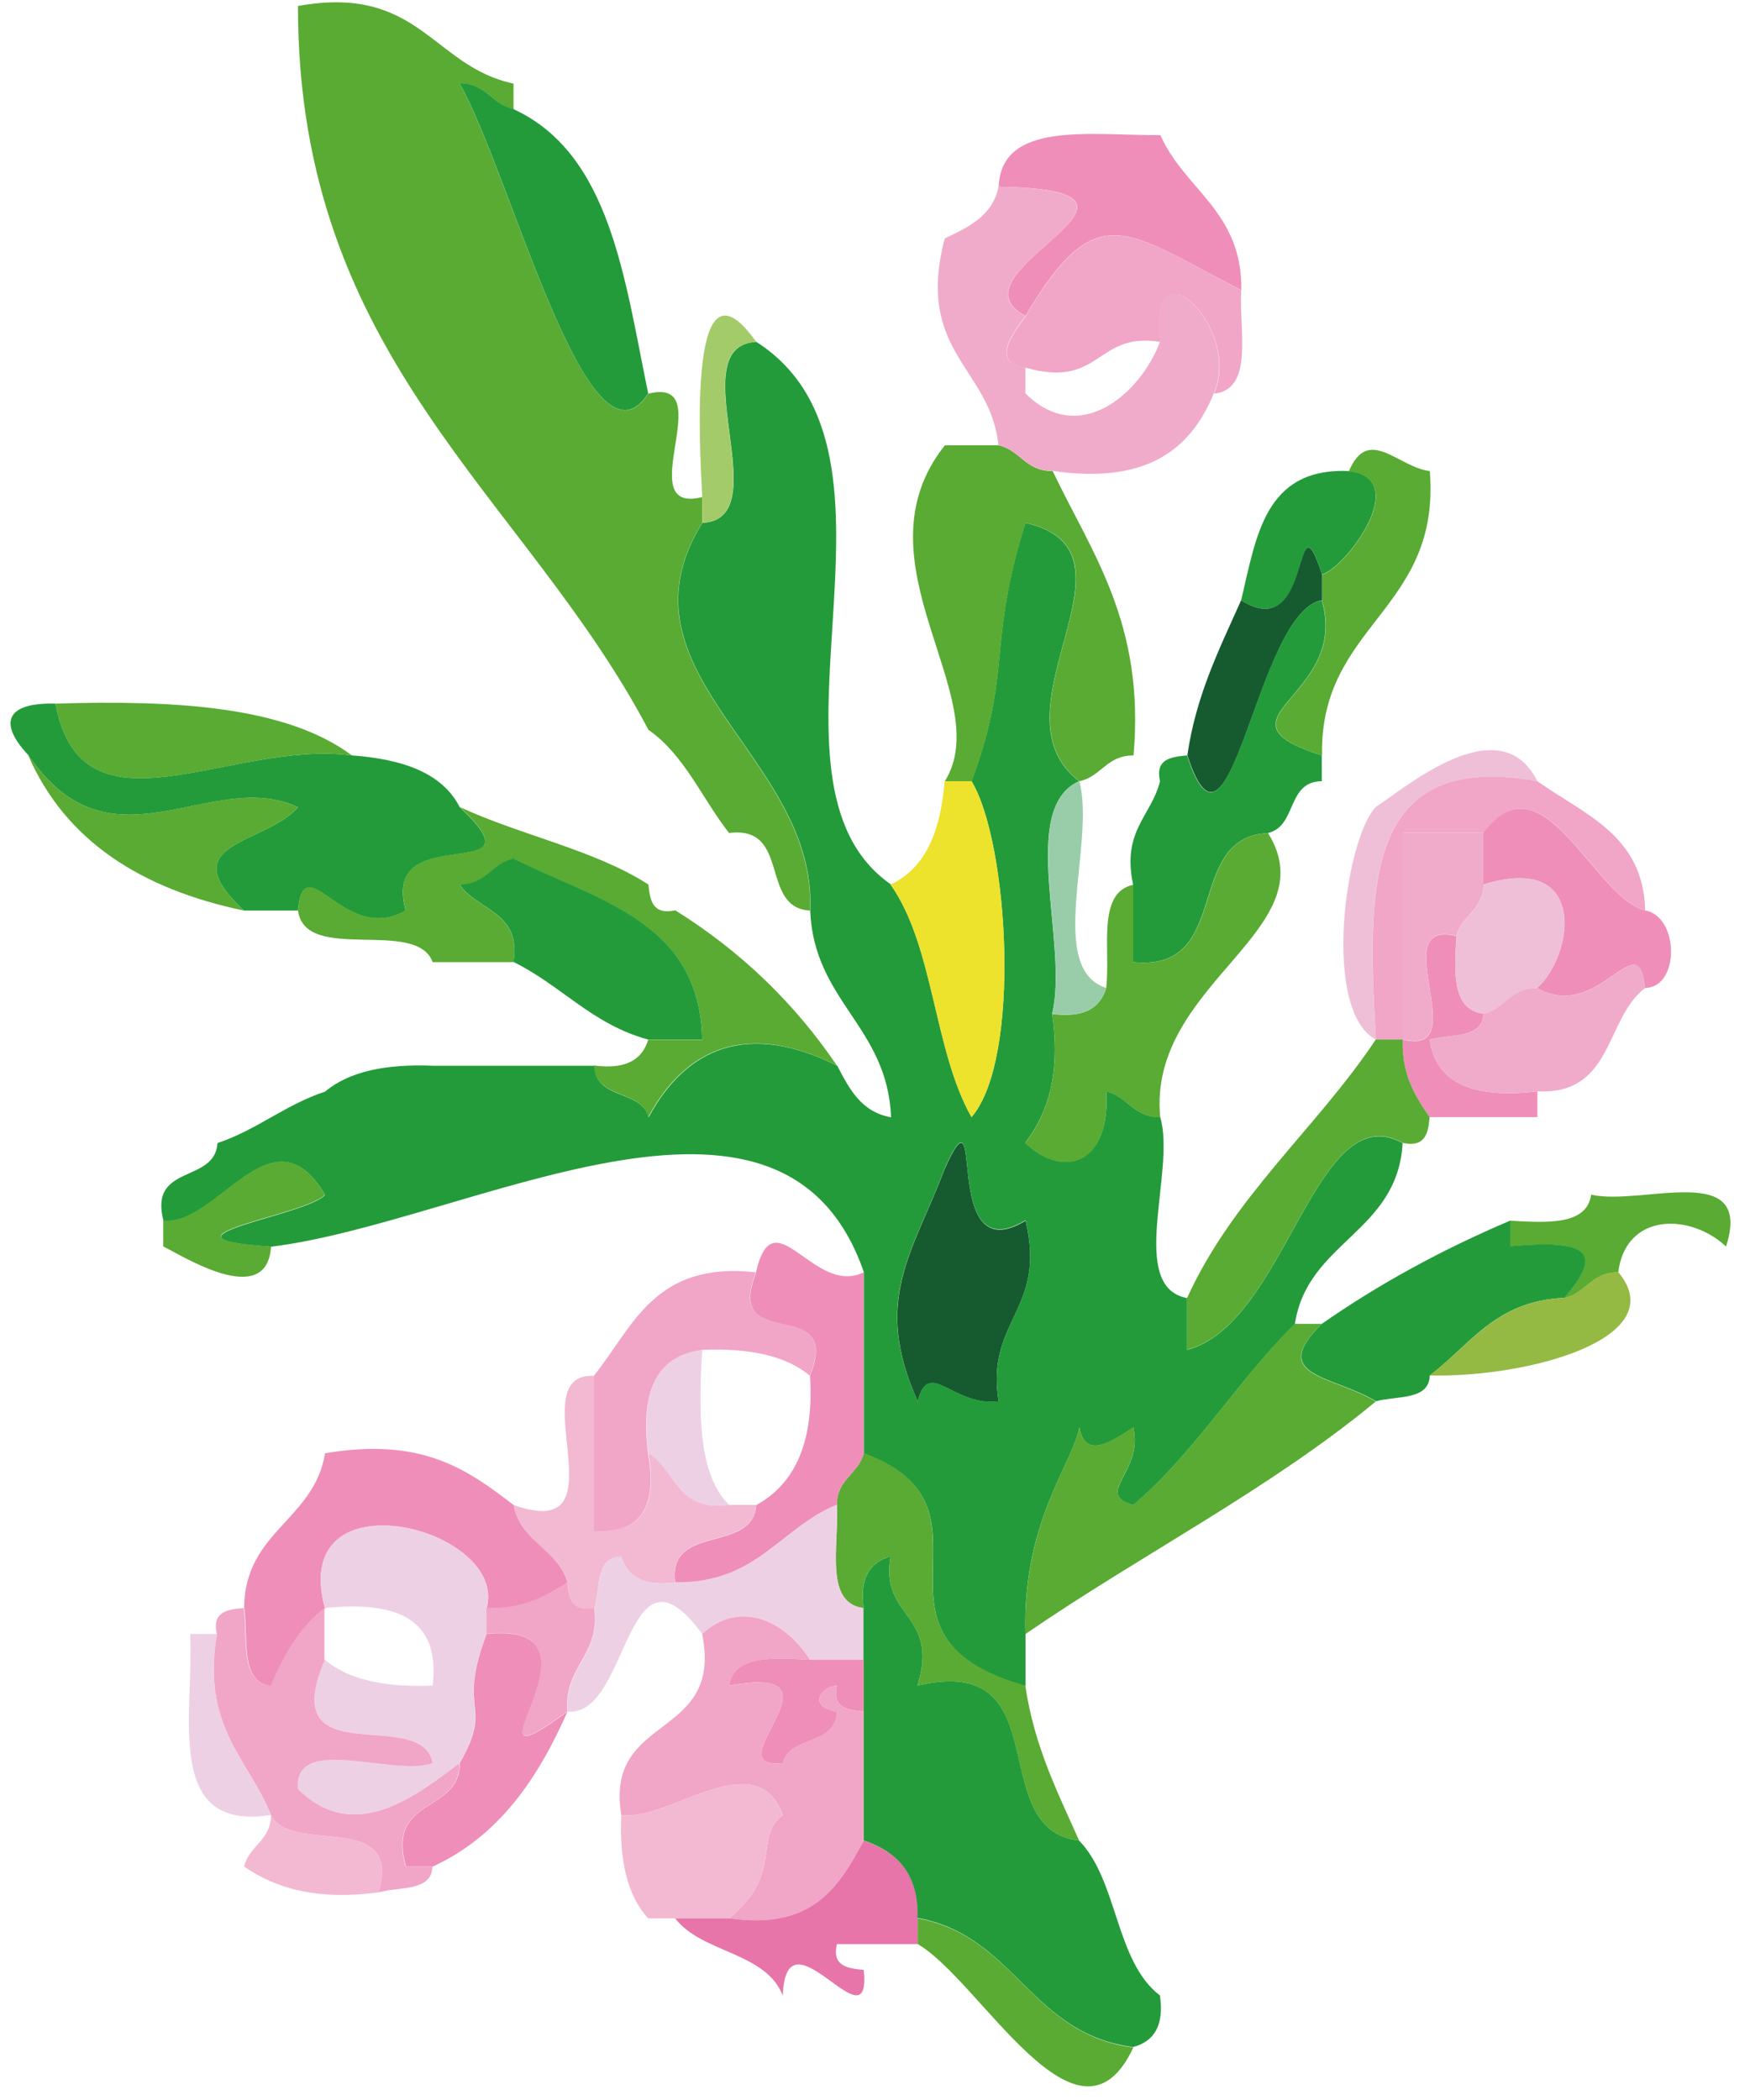 <svg width="45" height="54" viewBox="0 0 45 54" fill="none" xmlns="http://www.w3.org/2000/svg">
<path fill-rule="evenodd" clip-rule="evenodd" d="M26.371 31.384C26.929 33.691 25.337 33.942 25.68 36.037C24.494 36.177 23.884 34.906 23.6 36.037C22.42 33.424 23.478 32.214 24.291 30.058C25.395 27.611 24.134 32.744 26.371 31.39V31.384Z" fill="#165B30"/>
<path fill-rule="evenodd" clip-rule="evenodd" d="M23.599 49.992H21.519C21.391 50.555 21.786 50.616 22.21 50.655C22.425 52.734 20.206 48.967 20.13 51.319C19.694 50.187 18.038 50.226 17.358 49.324H18.747C20.92 49.636 21.577 48.493 22.21 47.328C23.064 47.618 23.634 48.175 23.599 49.324V49.987V49.992Z" fill="#E775AA"/>
<path fill-rule="evenodd" clip-rule="evenodd" d="M16.668 18.756C13.49 12.726 7.656 9.243 7.662 0.154C10.788 -0.409 11.119 1.709 13.205 2.149V2.812C12.647 2.684 12.514 2.144 11.816 2.149C13.106 4.384 15.134 12.487 16.668 10.124C18.551 9.65 16.174 13.256 18.057 12.782V13.445C15.651 17.324 21.014 19.453 20.828 23.415C19.521 23.343 20.346 21.22 18.748 21.42C18.051 20.534 17.604 19.414 16.668 18.762V18.756Z" fill="#59AB33"/>
<path fill-rule="evenodd" clip-rule="evenodd" d="M16.667 10.118C15.133 12.487 13.111 4.384 11.815 2.143C12.513 2.143 12.64 2.678 13.204 2.806C15.697 3.954 16.057 7.159 16.667 10.113V10.118Z" fill="#249B3A"/>
<path fill-rule="evenodd" clip-rule="evenodd" d="M31.914 7.46C28.974 5.956 28.213 4.991 26.371 8.123C24.215 6.998 30.845 4.886 25.679 4.802C25.755 3.108 27.998 3.481 29.84 3.476C30.456 4.88 31.949 5.437 31.92 7.46H31.914Z" fill="#EF8EB8"/>
<path fill-rule="evenodd" clip-rule="evenodd" d="M31.219 10.118C31.962 8.441 29.499 6.078 29.836 8.792C28.168 8.519 28.331 10.007 26.373 9.455C25.536 9.316 25.948 8.719 26.373 8.129C28.215 4.997 28.976 5.955 31.916 7.465C31.858 8.519 32.247 10.001 31.224 10.124L31.219 10.118Z" fill="#F1A5C7"/>
<path fill-rule="evenodd" clip-rule="evenodd" d="M22.901 22.746C24.023 24.334 24.006 27.004 24.982 28.726C26.277 27.221 25.929 21.643 24.982 20.088C26.039 17.223 25.377 16.61 26.365 13.445C29.642 14.181 25.377 18.254 27.747 20.088C26.173 20.796 27.486 24.267 27.056 26.067C27.277 27.611 26.946 28.62 26.365 29.389C27.381 30.342 28.561 29.896 28.445 28.062C29.003 28.191 29.136 28.731 29.834 28.726C30.246 30.102 28.979 33.089 30.525 33.379V34.711C33.082 34.042 33.814 28.146 36.068 29.394C35.935 31.702 33.616 31.919 33.297 34.048C31.815 35.508 30.734 37.352 29.142 38.701C28.113 38.411 29.415 37.849 29.142 36.706C28.526 37.113 27.904 37.508 27.753 36.706C27.596 37.62 26.277 39.147 26.37 42.023V43.355C21.716 42.05 26.051 38.79 22.216 37.375V32.721C20.13 26.653 12.047 31.434 6.975 32.058C3.587 31.841 7.904 31.261 8.358 30.726C7.004 28.425 5.592 31.54 4.203 31.39C3.82 29.918 5.528 30.442 5.592 29.394C6.614 29.049 7.335 28.408 8.363 28.068C8.979 27.55 9.926 27.355 11.135 27.405H15.29C15.295 28.285 16.504 28.012 16.678 28.731C17.637 26.953 19.218 26.246 21.53 27.405C21.838 27.996 22.14 28.592 22.913 28.731C22.82 26.385 20.932 25.761 20.833 23.415C21.025 19.452 15.656 17.324 18.061 13.445C20.049 13.356 17.463 8.886 19.45 8.791C23.93 11.667 19.072 20.071 22.913 22.746H22.901ZM24.29 30.052C23.477 32.214 22.413 33.418 23.599 36.032C23.883 34.9 24.494 36.171 25.679 36.032C25.342 33.936 26.928 33.685 26.37 31.378C24.133 32.738 25.394 27.605 24.29 30.047V30.052Z" fill="#249B3A"/>
<path fill-rule="evenodd" clip-rule="evenodd" d="M27.754 20.088C25.377 18.254 29.648 14.175 26.371 13.445C25.383 16.61 26.04 17.229 24.988 20.088H24.297C25.639 17.92 21.908 14.459 24.297 11.45H25.679C26.237 11.578 26.371 12.119 27.068 12.113C28.085 14.242 29.445 16.036 29.148 19.425C28.451 19.425 28.323 19.965 27.76 20.088H27.754Z" fill="#59AB33"/>
<path fill-rule="evenodd" clip-rule="evenodd" d="M31.915 15.435C32.304 13.819 32.508 12.018 34.687 12.113C36.319 12.297 34.623 14.588 33.995 14.771C33.257 12.509 33.78 16.622 31.915 15.435Z" fill="#249B3A"/>
<path fill-rule="evenodd" clip-rule="evenodd" d="M34.687 12.113C35.192 10.932 35.948 12.019 36.767 12.113C37.052 15.708 33.931 16.042 33.995 19.425C30.991 18.466 34.727 17.943 33.995 15.44V14.777C34.623 14.593 36.325 12.303 34.687 12.119V12.113Z" fill="#59AB33"/>
<path fill-rule="evenodd" clip-rule="evenodd" d="M26.37 42.017C26.283 39.142 27.596 37.615 27.753 36.701C27.898 37.503 28.52 37.108 29.142 36.701C29.415 37.843 28.113 38.401 29.142 38.696C30.74 37.347 31.815 35.503 33.297 34.042H33.988C32.588 35.408 34.273 35.369 35.377 36.038C32.652 38.295 29.328 39.983 26.37 42.017Z" fill="#59AB33"/>
<path fill-rule="evenodd" clip-rule="evenodd" d="M22.211 37.364C26.046 38.779 21.717 42.045 26.365 43.344C26.592 44.898 27.196 46.086 27.748 47.328C25.273 47.044 27.266 42.474 23.594 43.344C24.169 41.466 22.617 41.622 22.902 40.022C22.362 40.167 22.095 40.58 22.211 41.354C21.188 41.232 21.577 39.749 21.519 38.696C21.519 38.027 22.077 37.905 22.211 37.364Z" fill="#59AB33"/>
<path fill-rule="evenodd" clip-rule="evenodd" d="M31.915 15.435C33.774 16.622 33.251 12.509 33.995 14.772V15.435C32.31 15.708 31.642 22.897 30.532 19.419C30.758 17.865 31.363 16.672 31.915 15.435Z" fill="#165B30"/>
<path fill-rule="evenodd" clip-rule="evenodd" d="M30.526 19.425C31.636 22.902 32.304 15.708 33.989 15.44C34.721 17.942 30.985 18.466 33.989 19.425V20.088C33.077 20.093 33.356 21.253 32.601 21.42C30.416 21.543 31.717 24.998 29.137 24.741V22.746C28.841 21.359 29.608 20.985 29.829 20.088C29.701 19.525 30.096 19.464 30.52 19.425H30.526Z" fill="#249B3A"/>
<path fill-rule="evenodd" clip-rule="evenodd" d="M0.735 19.425C-0.038 18.606 0.131 18.06 1.427 18.093C2.106 21.721 5.924 19.007 9.05 19.425C10.34 19.52 11.369 19.865 11.822 20.757C14.07 22.858 9.753 21.002 10.433 23.415C8.853 24.329 7.83 21.704 7.661 23.415H6.273C4.367 21.648 6.83 21.721 7.661 20.757C5.43 19.715 2.856 22.557 0.735 19.425Z" fill="#249B3A"/>
<path fill-rule="evenodd" clip-rule="evenodd" d="M1.425 18.093C4.528 17.998 7.358 18.165 9.049 19.425C5.928 19.007 2.105 21.726 1.425 18.093Z" fill="#59AB33"/>
<path fill-rule="evenodd" clip-rule="evenodd" d="M29.142 22.746V24.741C31.722 24.998 30.421 21.543 32.605 21.42C34.168 23.922 29.503 25.282 29.834 28.732C29.136 28.732 29.009 28.197 28.445 28.068C28.561 29.907 27.382 30.348 26.365 29.395C26.946 28.626 27.277 27.611 27.056 26.073C27.864 26.179 28.288 25.928 28.445 25.41C28.561 24.418 28.195 22.958 29.136 22.752L29.142 22.746Z" fill="#59AB33"/>
<path fill-rule="evenodd" clip-rule="evenodd" d="M0.735 19.425C2.856 22.557 5.43 19.709 7.661 20.757C6.83 21.721 4.372 21.648 6.272 23.415C3.617 22.858 1.682 21.615 0.729 19.43L0.735 19.425Z" fill="#59AB33"/>
<path fill-rule="evenodd" clip-rule="evenodd" d="M11.822 20.751C13.373 21.476 15.297 21.854 16.674 22.746C16.715 23.153 16.778 23.532 17.365 23.409C19.045 24.457 20.427 25.789 21.52 27.399C19.207 26.24 17.627 26.948 16.668 28.726C16.5 28.007 15.291 28.274 15.279 27.399C16.087 27.505 16.511 27.255 16.668 26.736H18.057C18.005 23.682 15.326 23.153 13.205 22.083C12.647 22.211 12.514 22.752 11.816 22.746C12.264 23.42 13.408 23.431 13.205 24.741H11.125C10.706 23.593 7.842 24.791 7.662 23.409C7.83 21.698 8.853 24.323 10.433 23.409C9.753 20.996 14.071 22.852 11.822 20.751Z" fill="#59AB33"/>
<path fill-rule="evenodd" clip-rule="evenodd" d="M35.377 20.751C36.115 20.277 38.567 18.154 39.532 20.088C34.976 19.263 35.168 22.991 35.377 26.731C33.989 25.99 34.581 21.593 35.377 20.751Z" fill="#EFBFD8"/>
<path fill-rule="evenodd" clip-rule="evenodd" d="M35.378 26.731C35.175 22.992 34.977 19.258 39.533 20.088C40.724 20.941 42.258 21.465 42.305 23.41C40.986 23.075 39.678 19.353 38.15 21.415H36.076V26.731H35.384H35.378Z" fill="#F1A5C7"/>
<path fill-rule="evenodd" clip-rule="evenodd" d="M38.144 21.415C39.672 19.353 40.98 23.075 42.299 23.41C43.182 23.56 43.205 25.394 42.299 25.405C42.136 23.694 41.107 26.319 39.527 25.405C40.462 24.563 40.858 21.899 38.138 22.747V21.42L38.144 21.415Z" fill="#EF8EB8"/>
<path fill-rule="evenodd" clip-rule="evenodd" d="M37.452 24.073C37.394 25.015 37.336 25.956 38.143 26.068C38.126 26.714 37.295 26.586 36.761 26.731C36.929 27.901 37.952 28.247 39.532 28.063V28.726H36.761C36.394 28.191 36.04 27.651 36.069 26.731C37.952 27.205 35.569 23.599 37.452 24.073Z" fill="#EF8EB8"/>
<path fill-rule="evenodd" clip-rule="evenodd" d="M16.667 26.731C15.226 26.341 14.43 25.337 13.204 24.736C13.413 23.432 12.269 23.421 11.815 22.741C12.513 22.741 12.64 22.2 13.204 22.077C15.325 23.147 18.004 23.677 18.056 26.731H16.667Z" fill="#249B3A"/>
<path fill-rule="evenodd" clip-rule="evenodd" d="M38.144 22.746C40.863 21.899 40.468 24.563 39.533 25.404C38.841 25.404 38.708 25.945 38.144 26.067C37.336 25.956 37.394 25.014 37.453 24.072C37.586 23.532 38.15 23.409 38.144 22.746Z" fill="#EFBFD8"/>
<path fill-rule="evenodd" clip-rule="evenodd" d="M36.07 26.731C36.041 27.645 36.395 28.191 36.761 28.726C36.726 29.133 36.657 29.512 36.07 29.389C33.815 28.141 33.083 34.037 30.526 34.706V33.374C31.723 30.755 33.844 29.027 35.378 26.731H36.07Z" fill="#59AB33"/>
<path fill-rule="evenodd" clip-rule="evenodd" d="M4.198 31.384C5.587 31.535 7.005 28.42 8.353 30.721C7.894 31.251 3.582 31.83 6.97 32.053C6.865 33.703 4.622 32.248 4.198 32.053V31.39V31.384Z" fill="#59AB33"/>
<path fill-rule="evenodd" clip-rule="evenodd" d="M40.92 30.721C42.228 31.017 45.098 29.818 44.384 32.053C43.46 31.189 41.804 31.178 41.612 32.716C40.915 32.716 40.787 33.257 40.223 33.379C41.217 32.209 40.857 31.864 38.834 32.053V31.39C39.816 31.446 40.798 31.501 40.915 30.727L40.92 30.721Z" fill="#59AB33"/>
<path fill-rule="evenodd" clip-rule="evenodd" d="M33.989 34.042C35.459 33.017 37.08 32.131 38.841 31.384V32.047C40.863 31.863 41.223 32.209 40.229 33.374C38.457 33.446 37.8 34.589 36.766 35.369C36.749 36.015 35.918 35.887 35.383 36.032C34.279 35.363 32.594 35.402 33.995 34.037L33.989 34.042Z" fill="#249B3A"/>
<path fill-rule="evenodd" clip-rule="evenodd" d="M19.44 32.716C19.893 30.727 20.922 33.352 22.212 32.716V37.37C22.078 37.904 21.514 38.033 21.52 38.702C20.056 39.292 19.469 40.724 17.366 40.697C17.156 39.164 19.364 39.961 19.446 38.702C20.474 38.139 20.933 37.03 20.829 35.38C21.683 33.229 18.586 34.873 19.446 32.722L19.44 32.716Z" fill="#EF8EB8"/>
<path fill-rule="evenodd" clip-rule="evenodd" d="M16.667 37.364C16.475 35.848 16.836 34.867 18.056 34.706C17.963 36.344 17.951 37.91 18.747 38.696C17.388 38.897 17.376 37.799 16.667 37.364Z" fill="#EED0E4"/>
<path fill-rule="evenodd" clip-rule="evenodd" d="M36.76 35.369C37.8 34.594 38.457 33.452 40.223 33.374C40.787 33.246 40.915 32.705 41.612 32.711C43.03 34.405 39.311 35.43 36.76 35.369Z" fill="#94BA44"/>
<path fill-rule="evenodd" clip-rule="evenodd" d="M15.284 35.369V39.359C16.528 39.443 16.905 38.702 16.673 37.364C17.376 37.793 17.388 38.891 18.753 38.696H19.445C19.369 39.95 17.155 39.158 17.364 40.691C16.557 40.797 16.133 40.546 15.976 40.028C15.302 40.044 15.441 40.842 15.284 41.36C14.692 41.482 14.634 41.103 14.593 40.697C14.349 39.822 13.373 39.654 13.21 38.702C16.127 39.727 13.32 35.263 15.29 35.38L15.284 35.369Z" fill="#F3B8D2"/>
<path fill-rule="evenodd" clip-rule="evenodd" d="M6.277 41.354C6.289 39.37 8.079 39.097 8.358 37.37C10.885 36.941 12.047 37.815 13.209 38.702C13.372 39.649 14.348 39.822 14.592 40.697C14.034 41.048 13.471 41.388 12.512 41.36C13.093 39.287 7.399 37.843 8.358 41.36C7.713 41.845 7.306 42.569 6.975 43.355C6.161 43.249 6.388 42.145 6.283 41.36L6.277 41.354Z" fill="#EF8EB8"/>
<path fill-rule="evenodd" clip-rule="evenodd" d="M8.353 41.354C7.394 37.838 13.089 39.281 12.508 41.354V42.017C11.723 44.102 12.705 43.773 11.816 45.339C10.741 46.141 9.114 47.462 7.662 46.002C7.545 44.559 10.119 45.701 11.125 45.339C10.846 43.834 7.063 45.69 8.353 42.68C8.969 43.199 9.916 43.394 11.125 43.344C11.334 41.594 10.166 41.165 8.353 41.349V41.354Z" fill="#EED0E4"/>
<path fill-rule="evenodd" clip-rule="evenodd" d="M15.285 41.354C15.442 40.842 15.303 40.045 15.977 40.022C16.128 40.541 16.558 40.797 17.365 40.685C19.474 40.713 20.061 39.281 21.52 38.69C21.578 39.744 21.189 41.226 22.211 41.349V42.681H20.828C20.149 41.605 18.981 41.154 18.057 42.017C16.07 39.309 16.197 44.157 14.594 44.013C14.507 42.82 15.442 42.608 15.285 41.354Z" fill="#EED0E4"/>
<path fill-rule="evenodd" clip-rule="evenodd" d="M22.21 41.354C22.1 40.58 22.361 40.173 22.901 40.022C22.617 41.622 24.168 41.466 23.593 43.344C27.271 42.474 25.272 47.044 27.747 47.328C28.753 48.359 28.671 50.427 29.828 51.313C29.938 52.087 29.677 52.494 29.136 52.639C26.492 52.299 26.109 49.78 23.593 49.318C23.628 48.175 23.058 47.612 22.204 47.323V41.343L22.21 41.354Z" fill="#249B3A"/>
<path fill-rule="evenodd" clip-rule="evenodd" d="M14.588 40.685C14.629 41.092 14.693 41.471 15.28 41.349C15.437 42.602 14.501 42.814 14.588 44.007C11.491 46.275 16 41.649 12.508 42.012V41.349C13.461 41.376 14.031 41.036 14.588 40.685Z" fill="#F1A5C7"/>
<path fill-rule="evenodd" clip-rule="evenodd" d="M11.821 45.339C12.716 43.773 11.728 44.102 12.512 42.017C16.004 41.655 11.495 46.281 14.592 44.013C13.837 45.723 12.843 47.206 11.129 47.997H10.438C9.932 46.18 11.815 46.66 11.826 45.339H11.821Z" fill="#EF8EB8"/>
<path fill-rule="evenodd" clip-rule="evenodd" d="M22.211 44.012C21.787 43.973 21.392 43.912 21.52 43.349C21.136 43.349 20.735 43.884 21.52 44.012C21.508 44.893 20.305 44.62 20.131 45.338C18.277 45.533 21.973 42.758 18.748 43.343C18.864 42.569 19.84 42.619 20.828 42.68H22.211V44.012Z" fill="#EF8EB8"/>
<path fill-rule="evenodd" clip-rule="evenodd" d="M20.828 42.681C19.846 42.625 18.87 42.569 18.748 43.344C21.973 42.759 18.277 45.534 20.131 45.339C20.299 44.615 21.508 44.888 21.519 44.013C20.735 43.885 21.136 43.344 21.519 43.349C21.392 43.912 21.787 43.974 22.211 44.013V47.334C21.578 48.499 20.921 49.641 18.748 49.329C20.177 48.153 19.352 47.273 20.131 46.671C19.433 44.798 17.185 46.855 15.976 46.671C15.54 44.035 18.608 44.765 18.056 42.018C18.98 41.154 20.148 41.611 20.828 42.681Z" fill="#F1A5C7"/>
<path fill-rule="evenodd" clip-rule="evenodd" d="M8.353 42.681C7.063 45.69 10.846 43.834 11.125 45.339C10.12 45.701 7.546 44.564 7.662 46.002C9.12 47.462 10.741 46.141 11.816 45.339C11.811 46.66 9.928 46.18 10.428 47.997H11.119C11.102 48.644 10.271 48.51 9.736 48.66C10.358 46.515 7.476 47.724 6.965 46.665C6.384 45.227 5.169 44.397 5.576 42.012C5.448 41.443 5.843 41.388 6.267 41.349C6.378 42.129 6.145 43.232 6.959 43.344C7.296 42.558 7.697 41.839 8.342 41.349V42.681H8.353Z" fill="#F1A5C7"/>
<path fill-rule="evenodd" clip-rule="evenodd" d="M9.74 48.66C8.137 48.872 7.079 48.554 6.277 47.997C6.405 47.456 6.969 47.334 6.969 46.665C7.48 47.724 10.362 46.514 9.74 48.66Z" fill="#F3B8D2"/>
<path fill-rule="evenodd" clip-rule="evenodd" d="M17.359 49.329H16.667C16.127 48.738 15.923 47.83 15.976 46.671C17.19 46.855 19.433 44.798 20.13 46.671C19.352 47.273 20.177 48.159 18.747 49.329H17.359Z" fill="#F3B8D2"/>
<path fill-rule="evenodd" clip-rule="evenodd" d="M29.143 52.65C27.726 55.687 25.204 50.917 23.6 49.992V49.329C26.116 49.791 26.5 52.31 29.143 52.65Z" fill="#59AB33"/>
<path fill-rule="evenodd" clip-rule="evenodd" d="M25.675 11.45C25.465 9.438 23.53 9.076 24.292 6.133C24.908 5.838 25.529 5.548 25.675 4.802C30.84 4.891 24.21 7.003 26.366 8.123C25.942 8.714 25.529 9.31 26.366 9.449V10.113C27.743 11.495 29.324 10.135 29.829 8.786C29.492 6.078 31.956 8.435 31.212 10.113C30.625 11.545 29.504 12.464 27.058 12.108C26.36 12.108 26.232 11.573 25.669 11.444L25.675 11.45Z" fill="#F0ABCA"/>
<path fill-rule="evenodd" clip-rule="evenodd" d="M18.057 12.776C17.982 11.316 17.697 6.317 19.446 8.792C17.459 8.881 20.044 13.356 18.057 13.445V12.782V12.776Z" fill="#A4CB69"/>
<path fill-rule="evenodd" clip-rule="evenodd" d="M24.982 20.088C25.929 21.643 26.277 27.221 24.982 28.726C24.005 27.004 24.023 24.334 22.901 22.746C23.831 22.306 24.191 21.325 24.29 20.088H24.982Z" fill="#EDE22C"/>
<path fill-rule="evenodd" clip-rule="evenodd" d="M27.755 20.088C28.179 21.676 26.883 24.908 28.446 25.404C28.295 25.923 27.865 26.179 27.058 26.068C27.488 24.262 26.18 20.79 27.749 20.088H27.755Z" fill="#99CDA9"/>
<path fill-rule="evenodd" clip-rule="evenodd" d="M42.303 25.405C41.269 26.185 41.49 28.163 39.532 28.063C37.951 28.247 36.929 27.901 36.76 26.731C37.295 26.581 38.126 26.714 38.143 26.068C38.707 25.94 38.835 25.399 39.532 25.405C41.112 26.319 42.141 23.694 42.303 25.405Z" fill="#F0ABCA"/>
<path fill-rule="evenodd" clip-rule="evenodd" d="M19.44 32.716C18.58 34.867 21.683 33.224 20.823 35.375C20.207 34.856 19.259 34.661 18.051 34.711C16.831 34.873 16.47 35.854 16.662 37.37C16.9 38.702 16.517 39.448 15.273 39.365V35.375C16.279 34.121 16.819 32.427 19.434 32.716H19.44Z" fill="#F1A5C7"/>
<path fill-rule="evenodd" clip-rule="evenodd" d="M6.971 46.671C4.211 47.105 4.984 44.146 4.891 42.017H5.582C5.175 44.403 6.39 45.233 6.971 46.671Z" fill="#EED0E4"/>
<path fill-rule="evenodd" clip-rule="evenodd" d="M36.069 26.731V21.414H38.144V22.741C38.144 23.409 37.586 23.532 37.452 24.067C35.57 23.593 37.946 27.199 36.069 26.725V26.731Z" fill="#F0ABCA"/>
</svg>
